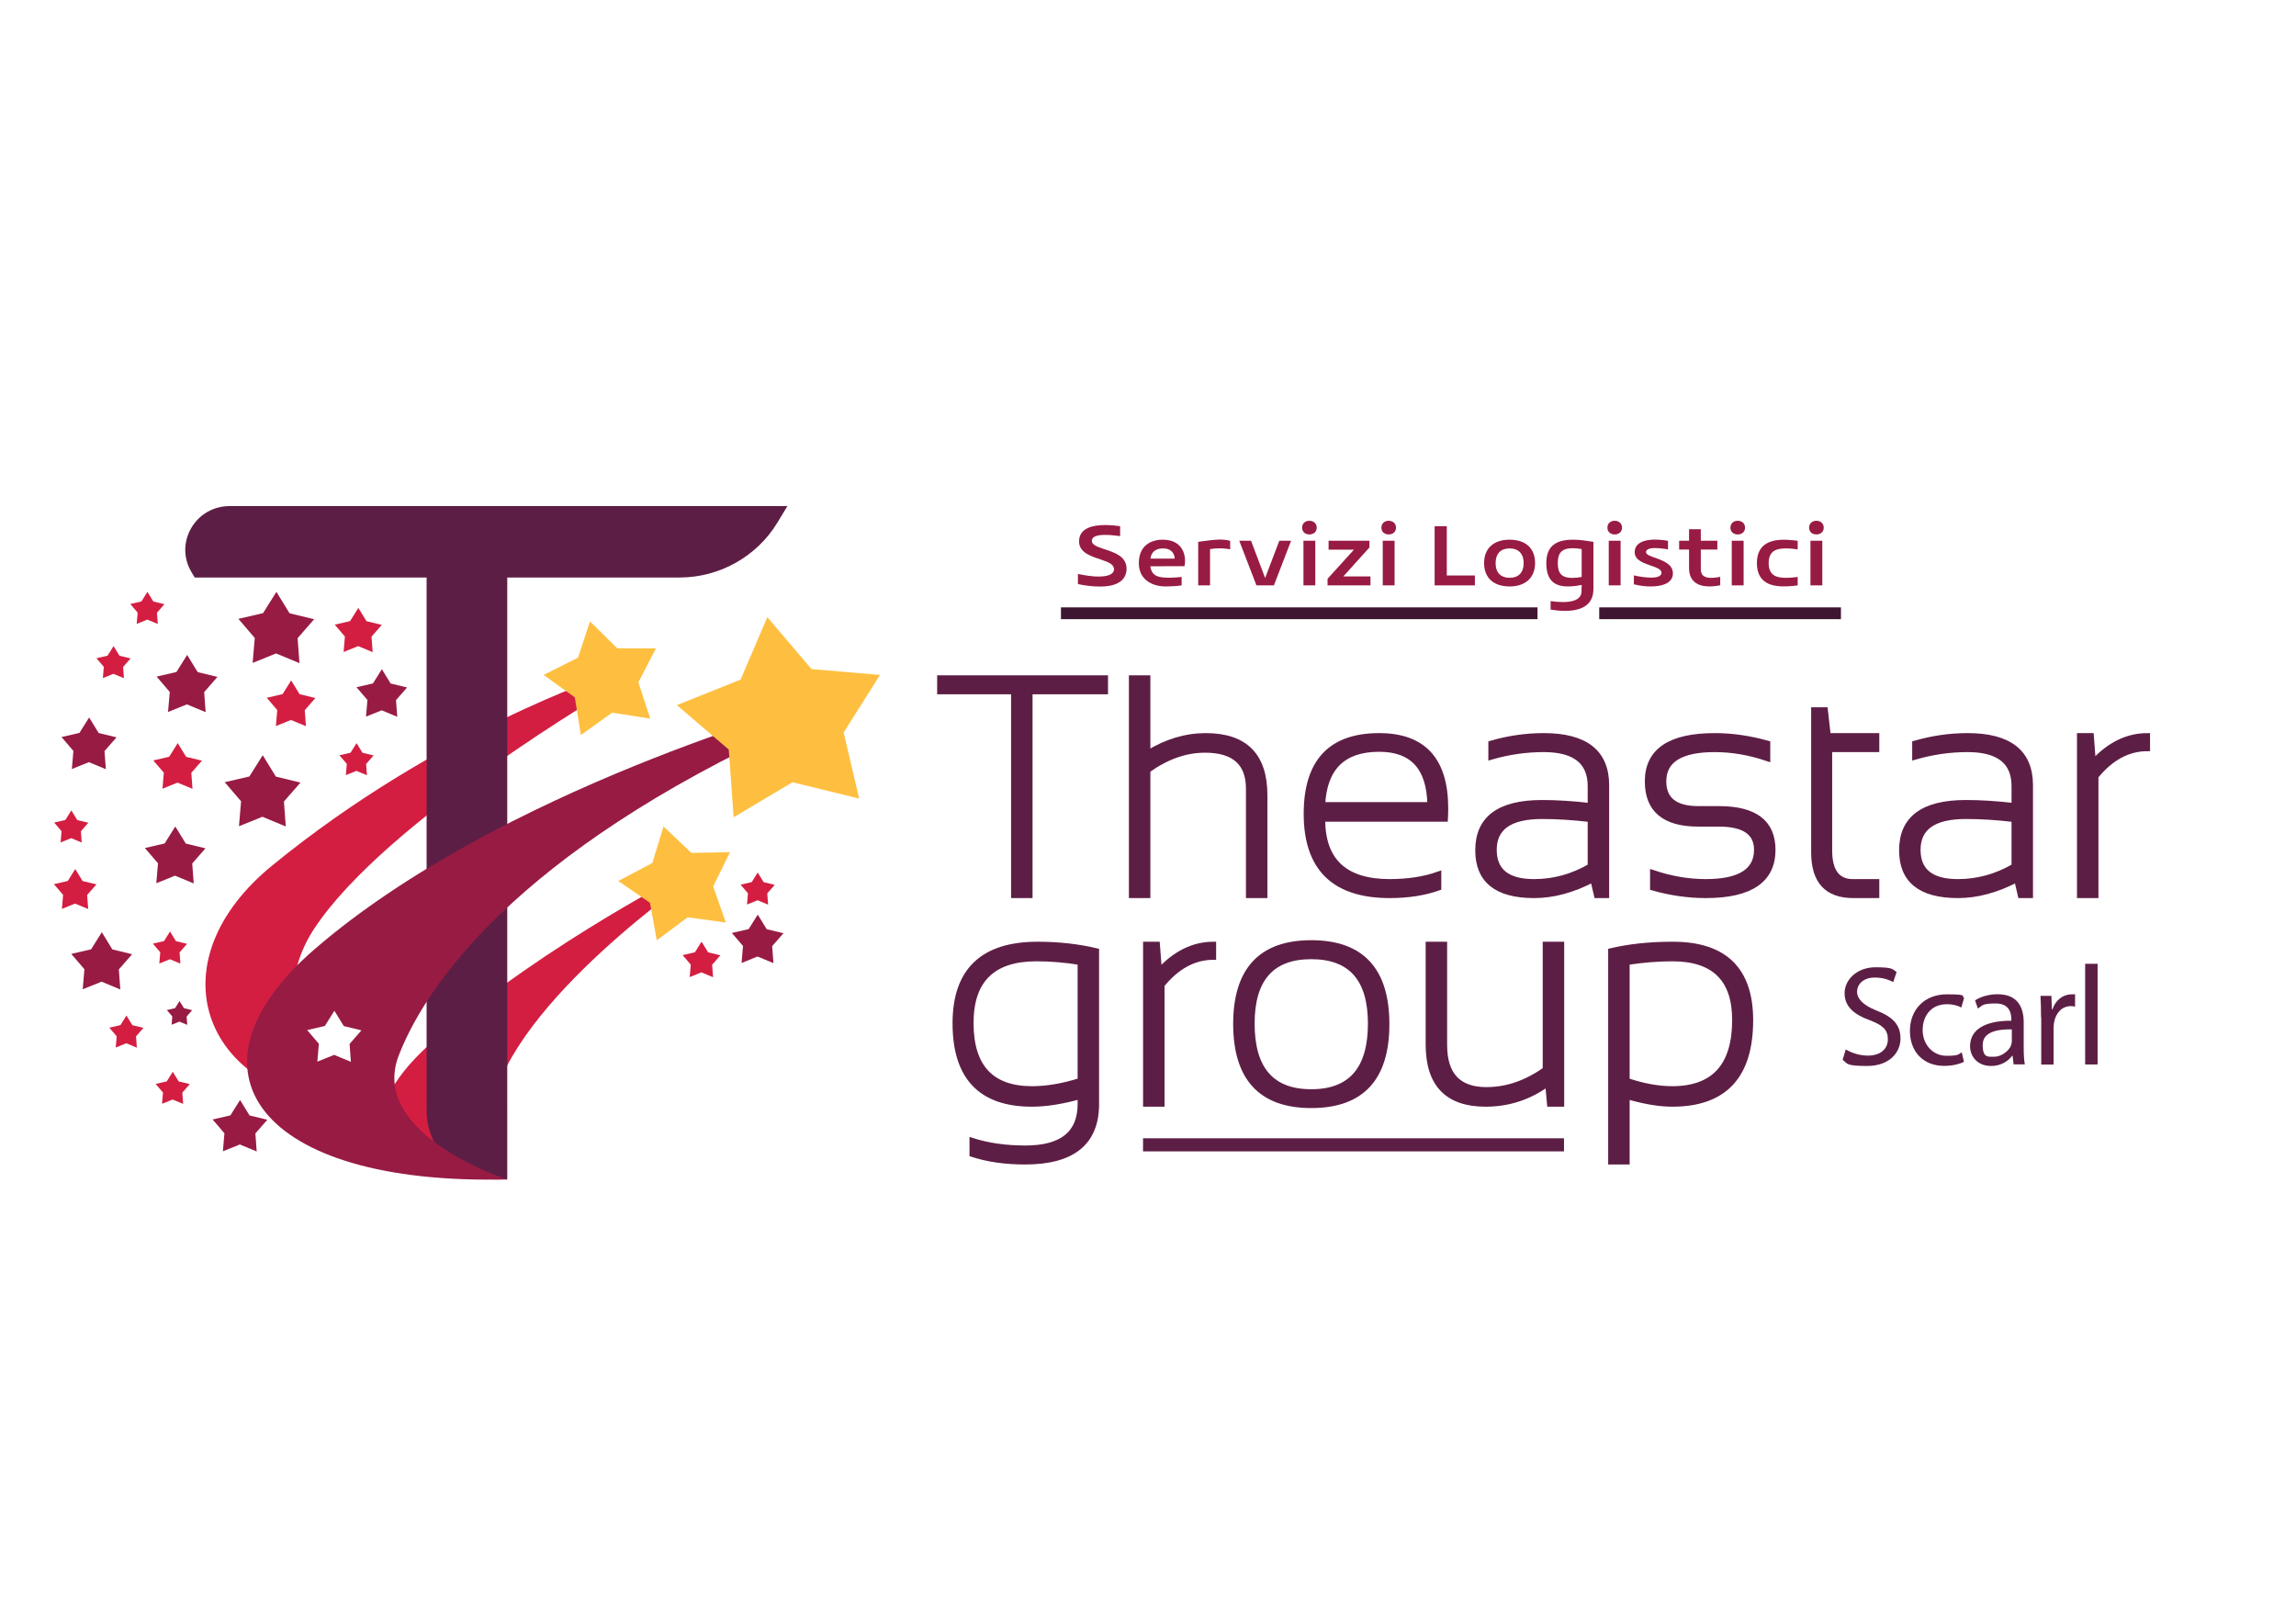<svg xmlns:dc="http://purl.org/dc/elements/1.1/" xmlns:cc="http://creativecommons.org/ns#" xmlns:rdf="http://www.w3.org/1999/02/22-rdf-syntax-ns#" xmlns:svg="http://www.w3.org/2000/svg" xmlns="http://www.w3.org/2000/svg" viewBox="0 0 2383.933 1683.78" height="1683.78" width="2383.933" xml:space="preserve" id="svg2"><defs id="defs6"><clipPath id="clipPath14" clipPathUnits="userSpaceOnUse"><path id="path12" d="M 0,0 H 1787.955 V 1262.835 H 0 Z"></path></clipPath><clipPath id="clipPath30" clipPathUnits="userSpaceOnUse"><path id="path28" d="M 0,1262.835 H 1787.955 V 0 H 0 Z"></path></clipPath></defs><g clip-path="url(#clipPath14)" transform="matrix(1.333,0,0,-1.333,0,1683.78)" id="g10"><g transform="translate(860.984,735.105)" id="g16"><path id="path18" style="fill:#5d1e45;fill-opacity:1;fill-rule:nonzero;stroke:none" d="m 0,0 v -10.661 h -58.777 v -158.718 h -12.598 v 158.718 h -57.582 V 0 Z"></path></g><g transform="translate(860.984,735.105)" id="g20"><path id="path22" style="fill:none;stroke:#5d1e45;stroke-width:4.128;stroke-linecap:butt;stroke-linejoin:miter;stroke-miterlimit:10;stroke-dasharray:none;stroke-opacity:1" d="m 0,0 v -10.661 h -58.777 v -158.718 h -12.598 v 158.718 h -57.582 V 0 Z"></path></g><g id="g24"><g clip-path="url(#clipPath30)" id="g26"><g transform="translate(881.383,565.726)" id="g32"><path id="path34" style="fill:#5d1e45;fill-opacity:1;fill-rule:nonzero;stroke:none" d="m 0,0 v 169.379 h 12.594 v -58.512 c 14.711,9.004 29.789,13.5 45.226,13.5 30.629,0 45.942,-15.438 45.942,-46.309 V 0 h -12.59 v 83.148 c 0,20.059 -11.321,30.086 -33.953,30.086 -15.114,0 -29.989,-5.254 -44.625,-15.75 L 12.594,0 Z"></path></g><g transform="translate(881.383,565.726)" id="g36"><path id="path38" style="fill:none;stroke:#5d1e45;stroke-width:4.128;stroke-linecap:butt;stroke-linejoin:miter;stroke-miterlimit:10;stroke-dasharray:none;stroke-opacity:1" d="m 0,0 v 169.379 h 12.594 v -58.512 c 14.711,9.004 29.789,13.5 45.226,13.5 30.629,0 45.942,-15.438 45.942,-46.309 V 0 h -12.59 v 83.148 c 0,20.059 -11.321,30.086 -33.953,30.086 -15.114,0 -29.989,-5.254 -44.625,-15.75 L 12.594,0 Z"></path></g><g transform="translate(1030.133,636.319)" id="g40"><path id="path42" style="fill:#5d1e45;fill-opacity:1;fill-rule:nonzero;stroke:none" d="M 0,0 H 83.734 C 83.254,28.903 70.058,43.352 44.144,43.352 16.152,43.352 1.437,28.903 0,0 m 44.144,53.774 c 34.465,0 51.703,-18.832 51.703,-56.496 0,-2.688 -0.078,-5.492 -0.242,-8.41 H 0 c 0,-32.536 17.433,-48.797 52.305,-48.797 14.308,0 27.031,1.972 38.14,5.918 v -10.661 c -11.109,-3.949 -23.832,-5.921 -38.14,-5.921 -43.27,0 -64.903,21.199 -64.903,63.605 0,40.512 18.914,60.762 56.742,60.762"></path></g><g transform="translate(1030.133,636.319)" id="g44"><path id="path46" style="fill:none;stroke:#5d1e45;stroke-width:4.128;stroke-linecap:butt;stroke-linejoin:miter;stroke-miterlimit:10;stroke-dasharray:none;stroke-opacity:1" d="M 0,0 H 83.734 C 83.254,28.903 70.058,43.352 44.144,43.352 16.152,43.352 1.437,28.903 0,0 Z m 44.144,53.774 c 34.465,0 51.703,-18.832 51.703,-56.496 0,-2.688 -0.078,-5.492 -0.242,-8.41 H 0 c 0,-32.536 17.433,-48.797 52.305,-48.797 14.308,0 27.031,1.972 38.14,5.918 v -10.661 c -11.109,-3.949 -23.832,-5.921 -38.14,-5.921 -43.27,0 -64.903,21.199 -64.903,63.605 0,40.512 18.914,60.762 56.742,60.762 z"></path></g><g transform="translate(1201.074,627.319)" id="g48"><path id="path50" style="fill:#5d1e45;fill-opacity:1;fill-rule:nonzero;stroke:none" d="m 0,0 c -24.871,0 -37.304,-8.687 -37.304,-26.058 0,-16.578 10.394,-24.875 31.187,-24.875 15.355,0 29.949,4.027 43.789,12.082 V -2.367 C 24.313,-0.789 11.758,0 0,0 m -49.906,-26.414 c 0,24.711 16.641,37.075 49.906,37.075 11.758,0 24.313,-0.793 37.672,-2.372 v 15.278 c 0,19.031 -12.121,28.547 -36.351,28.547 -13.758,0 -27.43,-1.973 -41.028,-5.922 v 10.66 c 13.598,3.949 27.27,5.926 41.028,5.926 32.628,0 48.949,-12.871 48.949,-38.617 v -85.754 h -7.68 l -2.879,12.32 c -15.754,-8.211 -31.031,-12.32 -45.828,-12.32 -29.191,0 -43.789,11.726 -43.789,35.179"></path></g><g transform="translate(1201.074,627.319)" id="g52"><path id="path54" style="fill:none;stroke:#5d1e45;stroke-width:4.128;stroke-linecap:butt;stroke-linejoin:miter;stroke-miterlimit:10;stroke-dasharray:none;stroke-opacity:1" d="m 0,0 c -24.871,0 -37.304,-8.687 -37.304,-26.058 0,-16.578 10.394,-24.875 31.187,-24.875 15.355,0 29.949,4.027 43.789,12.082 V -2.367 C 24.313,-0.789 11.758,0 0,0 Z m -49.906,-26.414 c 0,24.711 16.641,37.075 49.906,37.075 11.758,0 24.313,-0.793 37.672,-2.372 v 15.278 c 0,19.031 -12.121,28.547 -36.351,28.547 -13.758,0 -27.43,-1.973 -41.028,-5.922 v 10.66 c 13.598,3.949 27.27,5.926 41.028,5.926 32.628,0 48.949,-12.871 48.949,-38.617 v -85.754 h -7.68 l -2.879,12.32 c -15.754,-8.211 -31.031,-12.32 -45.828,-12.32 -29.191,0 -43.789,11.726 -43.789,35.179 z"></path></g><g transform="translate(1287.332,571.647)" id="g56"><path id="path58" style="fill:#5d1e45;fill-opacity:1;fill-rule:nonzero;stroke:none" d="M 0,0 V 11.844 C 13.992,7.11 27.746,4.743 41.262,4.743 c 26.472,0 39.711,8.285 39.711,24.871 0,13.426 -9.797,20.136 -29.391,20.136 H 35.504 c -26.391,0 -39.586,11.051 -39.586,33.168 0,23.684 17.473,35.528 52.422,35.528 13.437,0 27.152,-1.973 41.148,-5.918 V 100.68 c -13.996,4.738 -27.711,7.106 -41.148,7.106 -26.551,0 -39.828,-8.289 -39.828,-24.868 0,-14.218 9,-21.324 26.992,-21.324 H 51.582 C 79.57,61.594 93.57,50.934 93.57,29.614 93.57,5.926 76.133,-5.921 41.262,-5.921 27.746,-5.921 13.992,-3.945 0,0"></path></g><g transform="translate(1287.332,571.647)" id="g60"><path id="path62" style="fill:none;stroke:#5d1e45;stroke-width:4.128;stroke-linecap:butt;stroke-linejoin:miter;stroke-miterlimit:10;stroke-dasharray:none;stroke-opacity:1" d="M 0,0 V 11.844 C 13.992,7.11 27.746,4.743 41.262,4.743 c 26.472,0 39.711,8.285 39.711,24.871 0,13.426 -9.797,20.136 -29.391,20.136 H 35.504 c -26.391,0 -39.586,11.051 -39.586,33.168 0,23.684 17.473,35.528 52.422,35.528 13.437,0 27.152,-1.973 41.148,-5.918 V 100.68 c -13.996,4.738 -27.711,7.106 -41.148,7.106 -26.551,0 -39.828,-8.289 -39.828,-24.868 0,-14.218 9,-21.324 26.992,-21.324 H 51.582 C 79.57,61.594 93.57,50.934 93.57,29.614 93.57,5.926 76.133,-5.921 41.262,-5.921 27.746,-5.921 13.992,-3.945 0,0 Z"></path></g><g transform="translate(1412.809,710.23)" id="g64"><path id="path66" style="fill:#5d1e45;fill-opacity:1;fill-rule:nonzero;stroke:none" d="m 0,0 h 8.879 l 2.277,-20.137 h 37.789 v -10.66 H 12.238 v -78.528 c 0,-16.347 6.074,-24.515 18.23,-24.515 h 18.477 v -10.664 H 30.711 C 10.238,-144.504 0,-133.329 0,-110.985 Z"></path></g><g transform="translate(1412.809,710.23)" id="g68"><path id="path70" style="fill:none;stroke:#5d1e45;stroke-width:4.128;stroke-linecap:butt;stroke-linejoin:miter;stroke-miterlimit:10;stroke-dasharray:none;stroke-opacity:1" d="m 0,0 h 8.879 l 2.277,-20.137 h 37.789 v -10.66 H 12.238 v -78.528 c 0,-16.347 6.074,-24.515 18.23,-24.515 h 18.477 v -10.664 H 30.711 C 10.238,-144.504 0,-133.329 0,-110.985 Z"></path></g><g transform="translate(1531.211,627.319)" id="g72"><path id="path74" style="fill:#5d1e45;fill-opacity:1;fill-rule:nonzero;stroke:none" d="m 0,0 c -24.875,0 -37.313,-8.687 -37.313,-26.058 0,-16.578 10.399,-24.875 31.196,-24.875 15.351,0 29.945,4.027 43.789,12.082 V -2.367 C 24.312,-0.789 11.758,0 0,0 m -49.906,-26.414 c 0,24.711 16.633,37.075 49.906,37.075 11.758,0 24.312,-0.793 37.672,-2.372 v 15.278 c 0,19.031 -12.121,28.547 -36.352,28.547 -13.758,0 -27.433,-1.973 -41.027,-5.922 v 10.66 c 13.594,3.949 27.269,5.926 41.027,5.926 32.629,0 48.942,-12.871 48.942,-38.617 v -85.754 h -7.68 l -2.875,12.32 c -15.754,-8.211 -31.031,-12.32 -45.824,-12.32 -29.196,0 -43.789,11.726 -43.789,35.179"></path></g><g transform="translate(1531.211,627.319)" id="g76"><path id="path78" style="fill:none;stroke:#5d1e45;stroke-width:4.128;stroke-linecap:butt;stroke-linejoin:miter;stroke-miterlimit:10;stroke-dasharray:none;stroke-opacity:1" d="m 0,0 c -24.875,0 -37.313,-8.687 -37.313,-26.058 0,-16.578 10.399,-24.875 31.196,-24.875 15.351,0 29.945,4.027 43.789,12.082 V -2.367 C 24.312,-0.789 11.758,0 0,0 Z m -49.906,-26.414 c 0,24.711 16.633,37.075 49.906,37.075 11.758,0 24.312,-0.793 37.672,-2.372 v 15.278 c 0,19.031 -12.121,28.547 -36.352,28.547 -13.758,0 -27.433,-1.973 -41.027,-5.922 v 10.66 c 13.594,3.949 27.269,5.926 41.027,5.926 32.629,0 48.942,-12.871 48.942,-38.617 v -85.754 h -7.68 l -2.875,12.32 c -15.754,-8.211 -31.031,-12.32 -45.824,-12.32 -29.196,0 -43.789,11.726 -43.789,35.179 z"></path></g><g transform="translate(1619.863,565.726)" id="g80"><path id="path82" style="fill:#5d1e45;fill-opacity:1;fill-rule:nonzero;stroke:none" d="m 0,0 v 124.367 h 8.996 l 1.563,-20.606 c 12.629,13.739 26.707,20.606 42.223,20.606 v -9.946 c -15.032,0 -28.43,-7.226 -40.188,-21.679 L 12.594,0 Z"></path></g><g transform="translate(1619.863,565.726)" id="g84"><path id="path86" style="fill:none;stroke:#5d1e45;stroke-width:4.128;stroke-linecap:butt;stroke-linejoin:miter;stroke-miterlimit:10;stroke-dasharray:none;stroke-opacity:1" d="m 0,0 v 124.367 h 8.996 l 1.563,-20.606 c 12.629,13.739 26.707,20.606 42.223,20.606 v -9.946 c -15.032,0 -28.43,-7.226 -40.188,-21.679 L 12.594,0 Z"></path></g><g transform="translate(841.434,513.636)" id="g88"><path id="path90" style="fill:#5d1e45;fill-opacity:1;fill-rule:nonzero;stroke:none" d="m 0,0 c -11.598,1.894 -22.996,2.844 -34.192,2.844 -33.988,0 -50.98,-16.7 -50.98,-50.106 0,-34.191 15.875,-51.285 47.621,-51.285 11.515,0 24.031,2.129 37.551,6.394 z m 12.593,-110.391 c 0,-30.012 -18.511,-45.012 -55.543,-45.012 -15.515,0 -29.269,1.969 -41.265,5.926 v 10.656 c 12.238,-3.945 26.07,-5.925 41.508,-5.925 28.468,0 42.707,11.453 42.707,34.355 v 5.922 c -14.239,-3.953 -26.793,-5.922 -37.668,-5.922 -39.828,0 -59.743,20.961 -59.743,62.891 0,40.988 21.395,61.476 64.184,61.476 16.231,0 31.504,-1.699 45.82,-5.093 z"></path></g><g transform="translate(841.434,513.636)" id="g92"><path id="path94" style="fill:none;stroke:#5d1e45;stroke-width:4.128;stroke-linecap:butt;stroke-linejoin:miter;stroke-miterlimit:10;stroke-dasharray:none;stroke-opacity:1" d="m 0,0 c -11.598,1.894 -22.996,2.844 -34.192,2.844 -33.988,0 -50.98,-16.7 -50.98,-50.106 0,-34.191 15.875,-51.285 47.621,-51.285 11.515,0 24.031,2.129 37.551,6.394 z m 12.593,-110.391 c 0,-30.012 -18.511,-45.012 -55.543,-45.012 -15.515,0 -29.269,1.969 -41.265,5.926 v 10.656 c 12.238,-3.945 26.07,-5.925 41.508,-5.925 28.468,0 42.707,11.453 42.707,34.355 v 5.922 c -14.239,-3.953 -26.793,-5.922 -37.668,-5.922 -39.828,0 -59.743,20.961 -59.743,62.891 0,40.988 21.395,61.476 64.184,61.476 16.231,0 31.504,-1.699 45.82,-5.093 z"></path></g><g transform="translate(892.418,403.245)" id="g96"><path id="path98" style="fill:#5d1e45;fill-opacity:1;fill-rule:nonzero;stroke:none" d="m 0,0 v 124.367 h 8.992 l 1.559,-20.609 c 12.636,13.734 26.711,20.609 42.23,20.609 v -9.949 c -15.039,0 -28.429,-7.223 -40.187,-21.68 L 12.594,0 Z"></path></g><g transform="translate(892.418,403.245)" id="g100"><path id="path102" style="fill:none;stroke:#5d1e45;stroke-width:4.128;stroke-linecap:butt;stroke-linejoin:miter;stroke-miterlimit:10;stroke-dasharray:none;stroke-opacity:1" d="m 0,0 v 124.367 h 8.992 l 1.559,-20.609 c 12.636,13.734 26.711,20.609 42.23,20.609 v -9.949 c -15.039,0 -28.429,-7.223 -40.187,-21.68 L 12.594,0 Z"></path></g><g transform="translate(1021.375,412.718)" id="g104"><path id="path106" style="fill:#5d1e45;fill-opacity:1;fill-rule:nonzero;stroke:none" d="m 0,0 c 30.785,0 46.184,17.722 46.184,53.183 0,34.821 -15.399,52.235 -46.184,52.235 -30.789,0 -46.187,-17.414 -46.187,-52.235 C -46.187,17.722 -30.789,0 0,0 m -58.781,52.711 c 0,42.242 19.594,63.367 58.781,63.367 39.187,0 58.777,-21.125 58.777,-63.367 0,-42.172 -19.593,-63.25 -58.777,-63.25 -39.031,0 -58.625,21.078 -58.781,63.25"></path></g><g transform="translate(1021.375,412.718)" id="g108"><path id="path110" style="fill:none;stroke:#5d1e45;stroke-width:4.128;stroke-linecap:butt;stroke-linejoin:miter;stroke-miterlimit:10;stroke-dasharray:none;stroke-opacity:1" d="m 0,0 c 30.785,0 46.184,17.722 46.184,53.183 0,34.821 -15.399,52.235 -46.184,52.235 -30.789,0 -46.187,-17.414 -46.187,-52.235 C -46.187,17.722 -30.789,0 0,0 Z m -58.781,52.711 c 0,42.242 19.594,63.367 58.781,63.367 39.187,0 58.777,-21.125 58.777,-63.367 0,-42.172 -19.593,-63.25 -58.777,-63.25 -39.031,0 -58.625,21.078 -58.781,63.25 z"></path></g><g transform="translate(1216.312,527.612)" id="g112"><path id="path114" style="fill:#5d1e45;fill-opacity:1;fill-rule:nonzero;stroke:none" d="m 0,0 v -124.367 h -9.238 l -1.441,15.871 c -14.477,-10.578 -30.629,-15.871 -48.461,-15.871 -29.754,0 -44.625,15.434 -44.625,46.313 V 0 h 12.594 v -78.414 c 0,-23.215 10.879,-34.824 32.629,-34.824 15.914,0 31.23,5.254 45.949,15.754 l 0,97.484 z"></path></g><g transform="translate(1216.312,527.612)" id="g116"><path id="path118" style="fill:none;stroke:#5d1e45;stroke-width:4.128;stroke-linecap:butt;stroke-linejoin:miter;stroke-miterlimit:10;stroke-dasharray:none;stroke-opacity:1" d="m 0,0 v -124.367 h -9.238 l -1.441,15.871 c -14.477,-10.578 -30.629,-15.871 -48.461,-15.871 -29.754,0 -44.625,15.434 -44.625,46.313 V 0 h 12.594 v -78.414 c 0,-23.215 10.879,-34.824 32.629,-34.824 15.914,0 31.23,5.254 45.949,15.754 l 0,97.484 z"></path></g><g transform="translate(1267.293,421.483)" id="g120"><path id="path122" style="fill:#5d1e45;fill-opacity:1;fill-rule:nonzero;stroke:none" d="m 0,0 c 12.719,-4.265 24.43,-6.394 35.148,-6.394 32.551,0 48.825,17.887 48.825,53.656 0,31.82 -16.192,47.735 -48.582,47.735 -11.2,0 -22.993,-0.954 -35.391,-2.848 z m -12.594,101.036 c 14.313,3.398 30.395,5.093 48.223,5.093 40.387,0 60.582,-19.703 60.582,-59.105 0,-43.512 -20.32,-65.262 -60.942,-65.262 -10.078,0 -21.835,1.969 -35.269,5.922 v -50.937 h -12.594 z"></path></g><g transform="translate(1267.293,421.483)" id="g124"><path id="path126" style="fill:none;stroke:#5d1e45;stroke-width:4.128;stroke-linecap:butt;stroke-linejoin:miter;stroke-miterlimit:10;stroke-dasharray:none;stroke-opacity:1" d="m 0,0 c 12.719,-4.265 24.43,-6.394 35.148,-6.394 32.551,0 48.825,17.887 48.825,53.656 0,31.82 -16.192,47.735 -48.582,47.735 -11.2,0 -22.993,-0.954 -35.391,-2.848 z m -12.594,101.036 c 14.313,3.398 30.395,5.093 48.223,5.093 40.387,0 60.582,-19.703 60.582,-59.105 0,-43.512 -20.32,-65.262 -60.942,-65.262 -10.078,0 -21.835,1.969 -35.269,5.922 v -50.937 h -12.594 z"></path></g><g transform="translate(394.91,344.558)" id="g128"><path id="path130" style="fill:#d31e42;fill-opacity:1;fill-rule:nonzero;stroke:none" d="m 0,0 c 0,0 -19.476,17.433 -11.738,56.578 16.285,82.344 158.699,179.887 158.699,179.887 l -2.484,5.101 c 0,0 -112.524,-56.391 -199.59,-131.738 C -120.39,53.324 -112.523,8.226 0,0"></path></g><g transform="translate(260.742,403.366)" id="g132"><path id="path134" style="fill:#d31e42;fill-opacity:1;fill-rule:nonzero;stroke:none" d="m 0,0 c 0,0 -60.949,67.985 -16.039,136.403 55.496,84.55 233.836,188.16 233.836,188.16 l -4.406,9.715 c 0,0 -133.094,-43.243 -262.012,-148.512 C -138.426,112.434 -105.57,14.227 0,0"></path></g><g transform="translate(597.883,860.339)" id="g136"><path id="path138" style="fill:#5d1e45;fill-opacity:1;fill-rule:nonzero;stroke:none" d="m 0,0 c -14.43,-23.793 -40.457,-38.359 -68.551,-38.359 h -142.965 v -468.79 c -25.035,0 -45.324,20.036 -45.324,44.747 V -38.359 H -441.215 C -451.317,-21.387 -438.922,0 -418.985,0 Z"></path></g><g transform="translate(162.402,830.62)" id="g140"><path id="path142" style="fill:#5d1e45;fill-opacity:1;fill-rule:nonzero;stroke:none" d="m 0,0 h 187.395 v -432.683 c 0,-16.934 11.863,-31.18 27.816,-35.063 V 0 h 151.723 c 19.211,0 37.543,7.813 50.777,21.078 H 16.496 C 10.313,21.078 4.786,17.914 1.715,12.617 -0.562,8.684 -1.132,4.203 0,0 m 232.711,-486.07 h -8.75 c -29.812,0 -54.074,23.953 -54.074,53.387 V -17.277 H -10.738 l -2.543,4.262 C -19.632,-2.34 -19.703,10.453 -13.476,21.199 -7.25,31.945 3.957,38.36 16.496,38.36 H 450.922 L 442.989,25.281 C 427.067,-0.969 397.922,-17.277 366.934,-17.277 H 232.711 Z"></path></g><g transform="translate(506.535,703.433)" id="g144"><path id="path146" style="fill:#febf40;fill-opacity:1;fill-rule:nonzero;stroke:none" d="m 0,0 -29.73,4.66 -24.356,-17.465 -4.699,29.359 -24.352,17.477 26.829,13.48 9.312,28.266 L -25.723,54.75 4.383,54.742 -9.297,28.269 Z"></path></g><g transform="translate(565.391,544.62)" id="g148"><path id="path150" style="fill:#febf40;fill-opacity:1;fill-rule:nonzero;stroke:none" d="M 0,0 -29.817,4.067 -53.813,-13.887 -59.11,15.371 -83.817,32.356 -57.274,46.371 -48.551,74.82 -26.844,54.227 3.254,54.82 -9.879,28.078 Z"></path></g><g transform="translate(199.957,366.308)" id="g152"><path id="path154" style="fill:#981b43;fill-opacity:1;fill-rule:nonzero;stroke:none" d="m 0,0 -13.145,5.453 -13.195,-5.321 1.188,14.028 -9.203,10.75 13.878,3.215 7.508,11.968 L -5.578,28.054 8.27,24.695 -1.047,14.039 Z"></path></g><g transform="translate(273.324,436.14)" id="g156"><path id="path158" style="fill:#981b43;fill-opacity:1;fill-rule:nonzero;stroke:none" d="m 0,0 -13.039,5.41 -13.094,-5.277 1.18,13.914 -9.133,10.664 13.774,3.191 7.449,11.871 L -5.535,27.828 8.203,24.5 -1.039,13.929 Z m 364.965,270.41 c 6.039,14.484 -4.125,8.844 -4.125,8.844 0,0 -245.012,-66.825 -389.461,-191.84 -108.305,-93.735 -43.433,-183.84 150.207,-178.996 0,0 -108.305,35.019 -84.238,96.773 24.062,61.75 104.074,167.781 327.617,265.219"></path></g><g transform="translate(50.883,624.48)" id="g160"><path id="path162" style="fill:#d31e42;fill-opacity:1;fill-rule:nonzero;stroke:none" d="m 0,0 -8.664,-2.004 5.746,-6.711 -0.742,-8.754 8.234,3.324 8.203,-3.402 -0.656,8.757 5.816,6.649 -8.644,2.094 -4.606,7.515 z"></path></g><g transform="translate(140.527,512.62)" id="g164"><path id="path166" style="fill:#d31e42;fill-opacity:1;fill-rule:nonzero;stroke:none" d="m 0,0 -8.199,3.403 -8.238,-3.325 0.742,8.754 -5.738,6.711 8.66,2.008 4.684,7.465 4.605,-7.512 8.645,-2.098 -5.813,-6.648 z"></path></g><g transform="translate(106.59,447.179)" id="g168"><path id="path170" style="fill:#d31e42;fill-opacity:1;fill-rule:nonzero;stroke:none" d="m 0,0 -8.203,3.402 -8.235,-3.32 0.743,8.75 -5.739,6.711 8.66,2.008 4.684,7.464 L -3.485,17.5 5.16,15.406 -0.652,8.761 Z"></path></g><g transform="translate(142.66,403.366)" id="g172"><path id="path174" style="fill:#d31e42;fill-opacity:1;fill-rule:nonzero;stroke:none" d="m 0,0 -8.203,3.407 -8.234,-3.325 0.742,8.754 -5.738,6.711 8.66,2.004 4.683,7.465 4.606,-7.512 L 5.16,15.41 -0.652,8.762 Z"></path></g><g transform="translate(285.82,659.347)" id="g176"><path id="path178" style="fill:#d31e42;fill-opacity:1;fill-rule:nonzero;stroke:none" d="m 0,0 -8.203,3.406 -8.23,-3.324 0.742,8.754 -5.742,6.707 8.66,2.007 4.683,7.465 4.61,-7.511 8.64,-2.094 -5.812,-6.649 z"></path></g><g transform="translate(598.293,558.558)" id="g180"><path id="path182" style="fill:#d31e42;fill-opacity:1;fill-rule:nonzero;stroke:none" d="m 0,0 -8.203,3.406 -8.231,-3.32 0.743,8.75 -5.743,6.711 8.661,2.003 4.683,7.465 4.609,-7.511 L 5.16,15.41 -0.652,8.761 Z"></path></g><g transform="translate(145.84,464.933)" id="g184"><path id="path186" style="fill:#981b43;fill-opacity:1;fill-rule:nonzero;stroke:none" d="m 0,0 -6.078,2.523 -6.106,-2.465 0.555,6.492 -4.262,4.969 6.422,1.492 3.473,5.532 3.422,-5.571 6.398,-1.55 -4.305,-4.93 z"></path></g><g transform="translate(52.785,576.987)" id="g188"><path id="path190" style="fill:#d31e42;fill-opacity:1;fill-rule:nonzero;stroke:none" d="m 0,0 -10.785,-2.496 7.152,-8.355 -0.925,-10.899 10.253,4.137 10.211,-4.234 -0.812,10.902 7.234,8.285 -10.754,2.602 -5.742,9.355 z"></path></g><g transform="translate(82.453,664.042)" id="g192"><path id="path194" style="fill:#981b43;fill-opacity:1;fill-rule:nonzero;stroke:none" d="m 0,0 -13.211,5.484 -13.265,-5.351 1.195,14.101 -9.254,10.805 13.957,3.231 7.547,12.027 7.426,-12.102 13.914,-3.371 -9.364,-10.711 z"></path></g><g transform="translate(96.551,734.917)" id="g196"><path id="path198" style="fill:#d31e42;fill-opacity:1;fill-rule:nonzero;stroke:none" d="m 0,0 -8.203,3.406 -8.231,-3.32 0.742,8.75 -5.746,6.707 8.66,2.008 4.688,7.469 4.609,-7.516 L 5.16,15.41 -0.653,8.762 Z"></path></g><g transform="translate(122.922,777.163)" id="g200"><path id="path202" style="fill:#d31e42;fill-opacity:1;fill-rule:nonzero;stroke:none" d="m 0,0 -8.203,3.402 -8.235,-3.32 0.746,8.75 -5.742,6.711 8.657,2.008 4.687,7.465 L -3.481,17.5 5.16,15.406 -0.652,8.758 Z"></path></g><g transform="translate(150.891,575.089)" id="g204"><path id="path206" style="fill:#981b43;fill-opacity:1;fill-rule:nonzero;stroke:none" d="m 0,0 -14.543,6.031 -14.602,-5.887 1.32,15.516 -10.187,11.891 15.359,3.562 8.305,13.235 L -6.172,31.031 9.144,27.32 -1.161,15.531 Z"></path></g><g transform="translate(222.602,619.44)" id="g208"><path id="path210" style="fill:#981b43;fill-opacity:1;fill-rule:nonzero;stroke:none" d="m 0,0 -18.2,7.551 -18.273,-7.371 1.652,19.422 -12.75,14.883 19.219,4.453 10.398,16.57 L -7.727,38.833 11.445,34.192 -1.45,19.438 Z"></path></g><g transform="translate(602.449,513.007)" id="g212"><path id="path214" style="fill:#981b43;fill-opacity:1;fill-rule:nonzero;stroke:none" d="m 0,0 -12.387,5.14 -12.437,-5.015 1.121,13.219 -8.676,10.129 13.082,3.031 7.078,11.277 6.961,-11.348 13.047,-3.16 -8.777,-10.043 z"></path></g><g transform="translate(290.273,755.214)" id="g216"><path id="path218" style="fill:#d31e42;fill-opacity:1;fill-rule:nonzero;stroke:none" d="m 0,0 -11.3,4.691 -11.344,-4.578 1.023,12.055 -7.91,9.238 11.93,2.766 6.457,10.285 6.348,-10.348 11.898,-2.886 -8.004,-9.161 z"></path></g><g transform="translate(238.309,697.546)" id="g220"><path id="path222" style="fill:#d31e42;fill-opacity:1;fill-rule:nonzero;stroke:none" d="m 0,0 -11.676,4.848 -11.735,-4.735 1.059,12.465 -8.176,9.551 12.332,2.859 6.676,10.633 6.563,-10.699 12.304,-2.981 -8.281,-9.468 z"></path></g><g transform="translate(93.719,492.491)" id="g224"><path id="path226" style="fill:#981b43;fill-opacity:1;fill-rule:nonzero;stroke:none" d="m 0,0 -14.614,6.063 -14.675,-5.918 1.324,15.597 -10.234,11.954 15.433,3.578 8.352,13.3 L -6.203,31.192 9.195,27.457 -1.164,15.61 Z"></path></g><g transform="translate(555.414,502.042)" id="g228"><path id="path230" style="fill:#d31e42;fill-opacity:1;fill-rule:nonzero;stroke:none" d="m 0,0 -9.074,3.766 -9.11,-3.676 0.825,9.683 -6.356,7.418 9.578,2.223 5.188,8.258 5.101,-8.309 9.555,-2.316 -6.43,-7.356 z"></path></g><g transform="translate(309.43,704.866)" id="g232"><path id="path234" style="fill:#981b43;fill-opacity:1;fill-rule:nonzero;stroke:none" d="m 0,0 -12.145,5.043 -12.195,-4.922 1.101,12.965 -8.507,9.934 12.828,2.972 6.937,11.059 6.824,-11.133 12.797,-3.094 -8.609,-9.851 z"></path></g><g transform="translate(233.258,746.659)" id="g236"><path id="path238" style="fill:#981b43;fill-opacity:1;fill-rule:nonzero;stroke:none" d="m 0,0 -18.199,7.551 -18.274,-7.367 1.649,19.422 -12.743,14.882 19.215,4.454 10.399,16.566 L -7.727,38.84 11.445,34.196 -1.453,19.442 Z"></path></g><g transform="translate(149.949,648.741)" id="g240"><path id="path242" style="fill:#d31e42;fill-opacity:1;fill-rule:nonzero;stroke:none" d="m 0,0 -11.676,4.848 -11.726,-4.731 1.058,12.465 -8.183,9.551 12.336,2.859 6.672,10.629 6.562,-10.695 12.305,-2.98 -8.277,-9.473 z"></path></g><g transform="translate(160.191,708.472)" id="g244"><path id="path246" style="fill:#981b43;fill-opacity:1;fill-rule:nonzero;stroke:none" d="m 0,0 -14.617,6.066 -14.676,-5.918 1.325,15.598 -10.235,11.953 15.438,3.578 8.347,13.305 8.215,-13.391 15.395,-3.726 -10.36,-11.852 z"></path></g><g transform="translate(669.23,641.151)" id="g248"><path id="path250" style="fill:#febf40;fill-opacity:1;fill-rule:nonzero;stroke:none" d="m 0,0 -51.945,12.735 -45.847,-27.27 -3.782,52.715 -40.441,34.625 49.609,19.844 20.86,48.672 34.441,-40.453 53.324,-4.543 -28.32,-44.844 z"></path></g><path id="path252" style="fill:#5d1e45;fill-opacity:1;fill-rule:nonzero;stroke:none" d="m 890.332,376.562 h 327.906 V 366.359 H 890.332 Z"></path><path id="path254" style="fill:#3f1631;fill-opacity:1;fill-rule:nonzero;stroke:none" d="m 826.402,790.089 h 371.191 v -9.191 H 826.402 Z"></path><g transform="translate(858.168,827.093)" id="g256"><path id="path258" style="fill:#981b43;fill-opacity:1;fill-rule:nonzero;stroke:none" d="m 0,0 c -7.563,2.57 -17.668,5.289 -17.668,14.355 0,10.578 10.824,12.922 21.648,12.77 3.582,-0.074 7.161,-0.453 10.344,-0.906 v -7.707 c -2.066,0.226 -5.094,0.605 -7.957,0.832 -5.734,0.304 -14.086,0.304 -14.086,-4.61 0,-3.172 4.535,-4.609 9.629,-6.347 C 9.551,5.82 19.578,2.871 19.34,-7.332 18.937,-18.059 8.516,-20.781 -1.191,-20.781 c -9.551,0 -16.715,1.812 -17.348,1.964 v 7.86 c 0,0 6.918,-1.59 13.285,-1.969 6.926,-0.375 14.406,0.531 14.805,5.293 C 9.785,-3.551 5.25,-1.813 0,0"></path></g><g transform="translate(905.84,836.007)" id="g260"><path id="path262" style="fill:#981b43;fill-opacity:1;fill-rule:nonzero;stroke:none" d="M 0,0 C -9.469,0 -9.707,-7.934 -9.707,-7.934 H 9.148 C 9.148,-7.934 9.39,0 0,0 m -9.785,-13.906 c 1.031,-8.688 7.953,-8.836 15.039,-8.914 4.058,0 8.914,0.605 9.312,0.605 v -6.574 c -3.582,-0.528 -8.359,-0.832 -12.492,-0.832 -11.062,0 -20.855,5.746 -20.855,18.137 0,13.222 8.836,18.285 18.625,18.285 15.679,0 18.621,-12.465 16.949,-20.629 z"></path></g><g transform="translate(958.207,835.253)" id="g264"><path id="path266" style="fill:#981b43;fill-opacity:1;fill-rule:nonzero;stroke:none" d="M 0,0 C -0.477,0.148 -3.582,0.832 -8.91,0.832 -11.062,0.754 -13.766,0.527 -15.676,0.227 V -28.035 H -24.91 V 5.894 c 0,0 6.129,0.829 9.312,1.208 C -12.019,7.48 -5.809,8.312 0,6.648 Z"></path></g><g transform="translate(1005.645,841.976)" id="g268"><path id="path270" style="fill:#981b43;fill-opacity:1;fill-rule:nonzero;stroke:none" d="M 0,0 -13.372,-34.758 H -26.981 L -40.352,0 h 9.156 L -20.215,-29.016 -9.153,0 Z"></path></g><path id="path272" style="fill:#981b43;fill-opacity:1;fill-rule:nonzero;stroke:none" d="m 1024.508,807.218 h -9.231 v 34.758 h 9.231 z m -4.617,39.672 c -3.024,0 -5.653,1.812 -5.653,5.289 0,3.476 2.629,5.363 5.653,5.363 3.023,0 5.726,-1.887 5.726,-5.363 0,-3.477 -2.703,-5.289 -5.726,-5.289"></path><g transform="translate(1034.059,812.358)" id="g274"><path id="path276" style="fill:#981b43;fill-opacity:1;fill-rule:nonzero;stroke:none" d="M 0,0 20.535,22.668 H 0.796 v 6.954 H 32.629 V 24.407 L 12.257,1.813 H 33.425 V -5.14 L 0,-5.14 Z"></path></g><path id="path278" style="fill:#981b43;fill-opacity:1;fill-rule:nonzero;stroke:none" d="m 1086.27,807.218 h -9.231 v 34.758 h 9.231 z m -4.614,39.672 c -3.027,0 -5.652,1.812 -5.652,5.289 0,3.476 2.625,5.363 5.652,5.363 3.02,0 5.723,-1.887 5.723,-5.363 0,-3.477 -2.703,-5.289 -5.723,-5.289"></path><g transform="translate(1148.82,814.925)" id="g280"><path id="path282" style="fill:#981b43;fill-opacity:1;fill-rule:nonzero;stroke:none" d="m 0,0 v -7.707 h -31.355 v 46.094 h 9.469 l 0,-38.387 z"></path></g><g transform="translate(1186.785,824.523)" id="g284"><path id="path286" style="fill:#981b43;fill-opacity:1;fill-rule:nonzero;stroke:none" d="m 0,0 c 0,8.085 -4.691,11.484 -10.902,11.484 -6.289,0 -10.906,-3.399 -10.906,-11.484 0,-8.008 4.617,-11.411 10.906,-11.411 C -4.691,-11.411 0,-8.008 0,0 m 8.91,0.078 c 0,-11.114 -7.238,-18.215 -19.812,-18.215 -12.731,0 -19.899,6.879 -19.899,18.215 0,11.183 7.168,18.211 19.899,18.211 12.414,0 19.812,-6.727 19.812,-18.211"></path></g><g transform="translate(1231.992,835.48)" id="g288"><path id="path290" style="fill:#981b43;fill-opacity:1;fill-rule:nonzero;stroke:none" d="m 0,0 c -2.308,0.453 -4.695,0.679 -7.004,0.679 -8.355,0 -11.617,-3.551 -11.617,-11.558 0,-8.012 3.02,-11.563 11.375,-11.563 2.469,0 4.859,0.301 7.246,0.754 z m 9.153,5.667 v -36.785 c 0,-12.996 -10.11,-17.004 -22.207,-17.004 -3.657,0 -7.481,0.379 -11.141,0.985 v 6.648 c 3.027,-0.453 5.973,-0.754 8.836,-0.754 6.601,-0.078 14.164,0.981 15.199,7.254 0.078,0.532 0.16,5.5 0.16,6.102 -3.582,-0.75 -7.246,-1.207 -10.902,-1.207 -12.418,0 -16.637,7.101 -16.637,18.215 0,13.296 7.641,18.211 20.774,18.211 5.335,0 10.668,-0.832 15.918,-1.665"></path></g><path id="path292" style="fill:#981b43;fill-opacity:1;fill-rule:nonzero;stroke:none" d="m 1262.316,807.218 h -9.23 v 34.758 h 9.23 z m -4.621,39.672 c -3.019,0 -5.648,1.812 -5.648,5.289 0,3.476 2.629,5.363 5.648,5.363 3.028,0 5.731,-1.887 5.731,-5.363 0,-3.477 -2.703,-5.289 -5.731,-5.289"></path><g transform="translate(1283.723,823.39)" id="g294"><path id="path296" style="fill:#981b43;fill-opacity:1;fill-rule:nonzero;stroke:none" d="m 0,0 c -5.25,1.886 -10.426,4.23 -10.426,9.672 0,7.328 7.402,9.671 15.281,9.824 3.742,0 7.484,-0.379 10.664,-0.981 v -6.652 c -1.117,0.227 -3.902,0.68 -6.844,0.906 -4.777,0.379 -10.265,0.149 -10.265,-3.097 0,-2.114 4.215,-3.329 8.597,-4.911 5.567,-2.043 12.329,-4.839 12.329,-11.562 0,-8.313 -9.789,-10.203 -17.184,-10.203 -7.484,0 -12.734,1.586 -13.215,1.668 v 6.949 c 0,0 4.539,-1.133 9.949,-1.59 C 3.82,-10.43 9.629,-10.125 10.347,-7.028 11.218,-3.403 5.57,-2.039 0,0"></path></g><g transform="translate(1339.91,807.296)" id="g298"><path id="path300" style="fill:#981b43;fill-opacity:1;fill-rule:nonzero;stroke:none" d="M 0,0 C -2.383,-0.457 -4.297,-0.758 -6.367,-0.836 -21.965,-1.738 -24.273,7.629 -24.273,13.07 v 14.739 h -7.719 v 6.875 h 7.719 v 8.988 h 9.152 V 34.684 H -2.226 V 27.809 H -15.121 V 12.543 c 0,-4.309 2.07,-7.106 9.395,-6.727 C -3.738,5.891 -1.75,6.195 0,6.574 Z"></path></g><path id="path302" style="fill:#981b43;fill-opacity:1;fill-rule:nonzero;stroke:none" d="m 1358.137,807.218 h -9.231 v 34.758 h 9.231 z m -4.617,39.672 c -3.02,0 -5.649,1.812 -5.649,5.289 0,3.476 2.629,5.363 5.649,5.363 3.027,0 5.73,-1.887 5.73,-5.363 0,-3.477 -2.703,-5.289 -5.73,-5.289"></path><g transform="translate(1391.723,806.464)" id="g304"><path id="path306" style="fill:#981b43;fill-opacity:1;fill-rule:nonzero;stroke:none" d="m 0,0 c -11.379,-0.457 -23.239,2.191 -23.239,18.055 0,16.097 12.176,18.668 23.481,18.214 2.863,-0.152 5.73,-0.453 8.273,-0.757 v -6.723 c -2.308,0.379 -5.808,0.758 -8.914,0.758 -6.125,0 -13.687,-0.836 -13.687,-11.492 0,-10.426 7.398,-11.407 13.527,-11.407 3.504,0 6.844,0.379 9.074,0.684 V 0.758 C 5.886,0.375 2.867,0.078 0,0"></path></g><path id="path308" style="fill:#981b43;fill-opacity:1;fill-rule:nonzero;stroke:none" d="m 1419.422,807.218 h -9.231 v 34.758 h 9.231 z m -4.617,39.672 c -3.024,0 -5.649,1.812 -5.649,5.289 0,3.476 2.625,5.363 5.649,5.363 3.027,0 5.73,-1.887 5.73,-5.363 0,-3.477 -2.703,-5.289 -5.73,-5.289"></path><path id="path310" style="fill:#3f1631;fill-opacity:1;fill-rule:nonzero;stroke:none" d="m 1245.668,790.089 h 188.285 v -9.191 h -188.285 z"></path><g transform="translate(1437.673,445.82)" id="g312"><path id="path314" style="fill:#5d1e45;fill-opacity:1;fill-rule:nonzero;stroke:none" d="m 0,0 c 4.332,-2.643 10.573,-4.846 17.255,-4.846 9.839,0 15.566,5.213 15.566,12.702 0,7.49 -3.965,10.941 -14.024,14.832 -12.115,4.332 -19.678,10.573 -19.678,21.073 0,10.499 9.618,20.191 24.083,20.191 14.465,0 13.143,-1.762 16.447,-3.671 l -2.643,-7.856 c -2.423,1.321 -7.416,3.524 -14.171,3.524 -10.133,0 -14.024,-6.094 -14.024,-11.16 0,-5.067 4.552,-10.353 14.832,-14.391 12.555,-4.846 19.016,-10.941 19.016,-21.881 0,-10.94 -8.517,-21.44 -26.065,-21.44 -17.548,0 -15.052,2.13 -19.017,4.773 L 0,-0.073 Z"></path></g><g transform="translate(1529.673,436.055)" id="g316"><path id="path318" style="fill:#5d1e45;fill-opacity:1;fill-rule:nonzero;stroke:none" d="m 0,0 c -2.57,-1.322 -8.15,-3.084 -15.346,-3.084 -16.153,0 -26.653,10.94 -26.653,27.314 0,16.373 11.234,28.415 28.709,28.415 17.475,0 10.794,-1.468 13.51,-2.79 l -2.202,-7.489 c -2.35,1.321 -5.948,2.569 -11.234,2.569 -12.262,0 -18.87,-9.031 -18.87,-20.191 0,-11.161 7.93,-19.971 18.576,-19.971 10.646,0 9.178,1.468 11.895,2.643 L 0.073,0.147 Z"></path></g><g transform="translate(1566.973,461.386)" id="g320"><path id="path322" style="fill:#5d1e45;fill-opacity:1;fill-rule:nonzero;stroke:none" d="m 0,0 c -10.573,0.22 -22.615,-1.689 -22.615,-12.042 0,-10.352 4.186,-9.251 9.178,-9.251 4.993,0 11.381,4.405 12.923,8.958 0.367,1.028 0.587,2.129 0.587,3.084 L 0.073,0 C 0.073,0 0,0 0,0 m 1.468,-27.314 -0.807,6.755 H 0.294 c -3.011,-4.185 -8.738,-7.93 -16.374,-7.93 -10.793,0 -16.373,7.637 -16.373,15.346 0,12.923 11.454,19.971 32.159,19.898 v 1.101 c 0,4.406 -1.248,12.336 -12.115,12.336 -10.867,0 -10.132,-1.542 -13.95,-3.965 l -2.203,6.388 c 4.406,2.863 10.793,4.772 17.548,4.772 16.374,0 20.339,-11.16 20.339,-21.88 v -19.972 c 0,-4.625 0.22,-9.178 0.881,-12.775 H 1.395 Z"></path></g><g transform="translate(1589.807,470.858)" id="g324"><path id="path326" style="fill:#5d1e45;fill-opacity:1;fill-rule:nonzero;stroke:none" d="M 0,0 C 0,6.314 -0.147,11.674 -0.441,16.667 H 8.077 L 8.444,6.168 h 0.44 c 2.423,7.195 8.297,11.674 14.832,11.674 6.535,0 1.909,-0.147 2.79,-0.367 V 8.297 C 25.478,8.517 24.524,8.664 23.202,8.664 16.374,8.664 11.528,3.451 10.206,-3.818 9.986,-5.14 9.765,-6.682 9.765,-8.37 V -36.859 H 0.147 v 36.786 z"></path></g><path id="path328" style="fill:#5d1e45;fill-opacity:1;fill-rule:nonzero;stroke:none" d="m 1624.17,512.489 h 9.692 v -78.417 h -9.692 z"></path></g></g></g></svg>